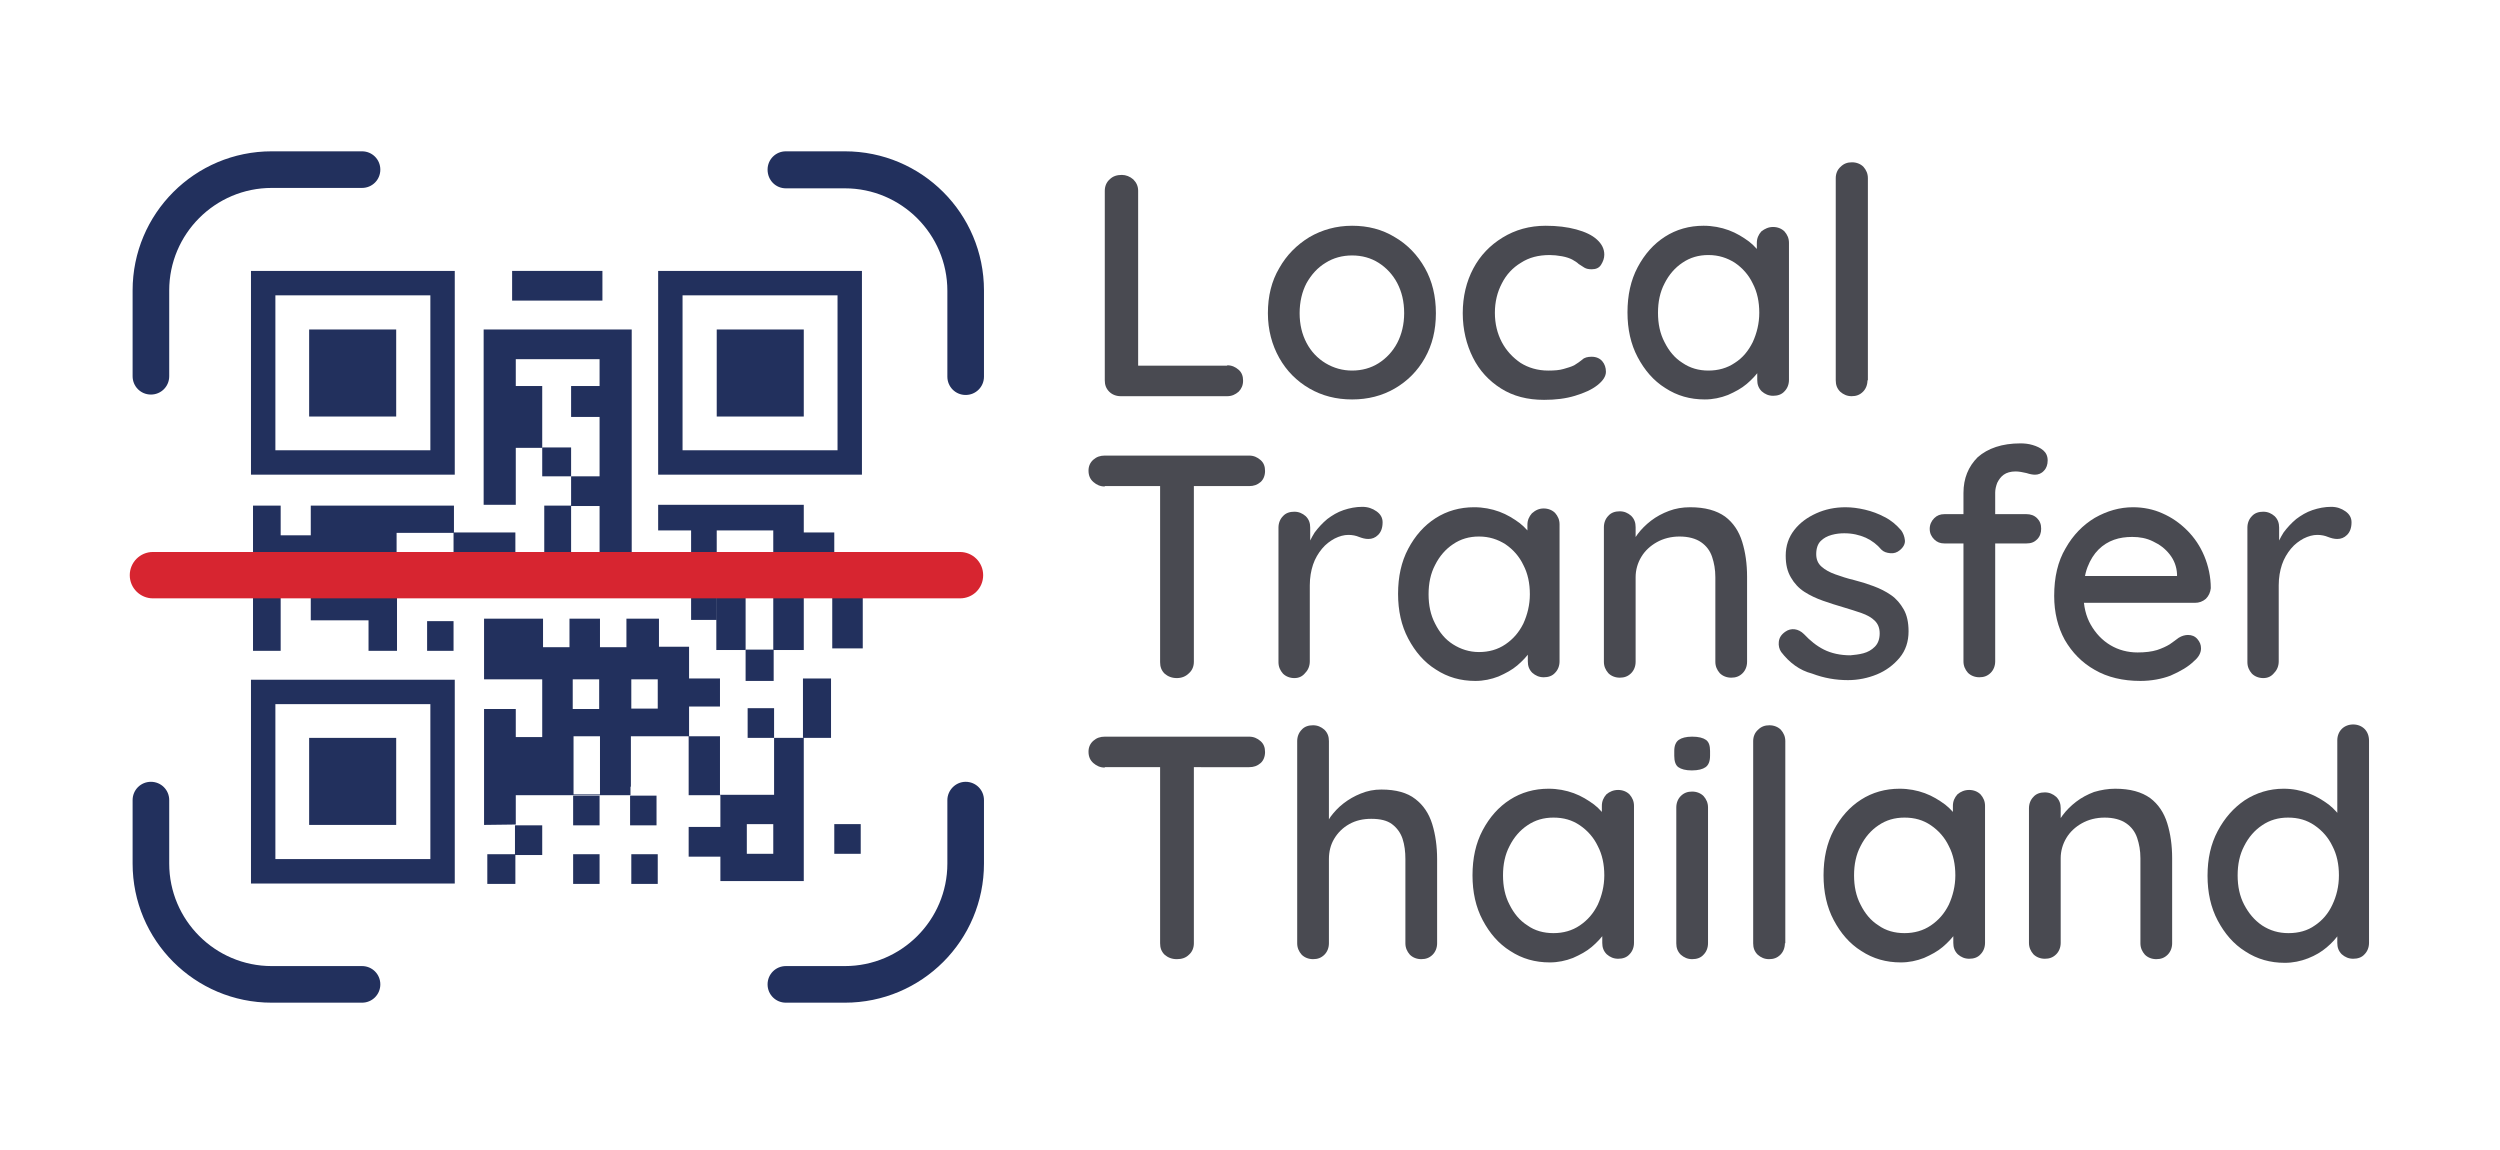 <?xml version="1.0" encoding="UTF-8"?>
<!-- Generator: Adobe Illustrator 29.5.1, SVG Export Plug-In . SVG Version: 9.03 Build 0)  -->
<svg version="1.0" id="Layer_1" xmlns="http://www.w3.org/2000/svg" xmlns:xlink="http://www.w3.org/1999/xlink" x="0px" y="0px" viewBox="0 0 614.6 282.8" style="enable-background:new 0 0 614.6 282.8;" xml:space="preserve">
<style type="text/css">
	.st0{fill:#494A51;}
	.st1{fill:#22305D;}
	.st2{fill:#D72530;}
</style>
<g>
	<g>
		<path class="st0" d="M301.7,89.8c1.1,0,2,0.4,2.8,1.1c0.8,0.7,1.1,1.6,1.1,2.7s-0.4,2-1.1,2.7c-0.8,0.7-1.7,1.1-2.8,1.1h-26.2    c-1.1,0-2.1-0.4-2.8-1.1c-0.8-0.8-1.1-1.7-1.1-2.8V46.9c0-1.1,0.4-2.1,1.2-2.8c0.8-0.8,1.8-1.1,3-1.1c1,0,2,0.4,2.8,1.1    c0.8,0.8,1.2,1.7,1.2,2.8v44.3l-1.6-1.3H301.7z"/>
		<path class="st0" d="M353,77c0,4.2-0.9,7.8-2.7,11c-1.8,3.2-4.3,5.7-7.4,7.5c-3.1,1.8-6.6,2.7-10.5,2.7c-3.9,0-7.4-0.9-10.5-2.7    c-3.1-1.8-5.6-4.3-7.4-7.5c-1.8-3.2-2.8-6.9-2.8-11c0-4.2,0.9-7.9,2.8-11.1c1.8-3.2,4.3-5.7,7.4-7.6c3.1-1.8,6.6-2.8,10.5-2.8    c3.9,0,7.4,0.9,10.5,2.8c3.1,1.8,5.6,4.4,7.4,7.6C352.1,69.1,353,72.8,353,77z M345.2,77c0-2.9-0.6-5.3-1.7-7.4    c-1.1-2.1-2.7-3.8-4.6-5c-1.9-1.2-4.1-1.8-6.5-1.8c-2.4,0-4.6,0.6-6.5,1.8c-2,1.2-3.5,2.9-4.7,5c-1.1,2.1-1.7,4.6-1.7,7.4    c0,2.8,0.6,5.2,1.7,7.3c1.1,2.1,2.7,3.8,4.7,5c2,1.2,4.2,1.8,6.5,1.8c2.4,0,4.6-0.6,6.5-1.8c1.9-1.2,3.5-2.9,4.6-5    C344.6,82.2,345.2,79.7,345.2,77z"/>
		<path class="st0" d="M380,55.5c2.8,0,5.3,0.3,7.5,0.9c2.2,0.6,3.9,1.4,5.1,2.5c1.2,1.1,1.8,2.3,1.8,3.7c0,0.9-0.3,1.7-0.8,2.5    c-0.5,0.8-1.3,1.1-2.3,1.1c-0.7,0-1.3-0.1-1.8-0.4c-0.5-0.3-0.9-0.6-1.4-0.9c-0.4-0.4-0.9-0.7-1.6-1.1c-0.6-0.3-1.4-0.6-2.5-0.8    c-1.1-0.2-2.1-0.3-3-0.3c-2.8,0-5.1,0.6-7.1,1.9c-2,1.2-3.6,2.9-4.7,5.1c-1.1,2.1-1.7,4.5-1.7,7.2c0,2.7,0.6,5.1,1.7,7.2    c1.1,2.1,2.7,3.8,4.6,5.1c1.9,1.2,4.2,1.9,6.8,1.9c1.6,0,2.8-0.1,3.8-0.4s1.8-0.5,2.6-0.9c0.8-0.5,1.4-0.9,2-1.4    c0.5-0.5,1.3-0.7,2.3-0.7c1.1,0,2,0.4,2.6,1.1c0.6,0.7,0.9,1.6,0.9,2.6c0,1.1-0.7,2.2-2.1,3.3c-1.4,1.1-3.2,1.9-5.5,2.6    s-4.8,1-7.6,1c-4.1,0-7.6-0.9-10.6-2.8c-3-1.9-5.3-4.4-6.9-7.6c-1.6-3.2-2.5-6.9-2.5-10.9c0-4.1,0.9-7.8,2.6-11    c1.7-3.2,4.1-5.7,7.2-7.6C372.5,56.5,376,55.5,380,55.5z"/>
		<path class="st0" d="M435.9,55.8c1.1,0,2.1,0.4,2.8,1.1c0.7,0.8,1.1,1.7,1.1,2.8v33.7c0,1.1-0.4,2.1-1.1,2.8    c-0.7,0.8-1.7,1.1-2.8,1.1c-1.1,0-2-0.4-2.8-1.1c-0.8-0.8-1.1-1.7-1.1-2.8v-5.6l1.6,0.2c0,0.9-0.4,2-1.1,3.1    c-0.8,1.1-1.8,2.2-3.1,3.3c-1.3,1.1-2.8,1.9-4.6,2.7c-1.8,0.7-3.7,1.1-5.7,1.1c-3.6,0-6.8-0.9-9.7-2.8c-2.9-1.8-5.1-4.4-6.8-7.6    c-1.7-3.2-2.5-6.9-2.5-11c0-4.2,0.8-7.9,2.5-11.1c1.7-3.2,3.9-5.7,6.7-7.5c2.8-1.8,6-2.7,9.5-2.7c2.2,0,4.3,0.4,6.2,1.1    c1.9,0.7,3.5,1.7,5,2.8c1.4,1.1,2.5,2.4,3.2,3.6c0.8,1.3,1.1,2.5,1.1,3.6l-2.4,0.2v-7.1c0-1.1,0.4-2,1.1-2.8    C433.9,56.2,434.8,55.8,435.9,55.8z M420,91.1c2.4,0,4.6-0.6,6.5-1.9c1.9-1.2,3.3-2.9,4.4-5.1c1-2.2,1.6-4.6,1.6-7.2    c0-2.7-0.5-5.1-1.6-7.2c-1-2.1-2.5-3.8-4.4-5.1c-1.9-1.2-4-1.9-6.5-1.9c-2.4,0-4.5,0.6-6.4,1.9c-1.8,1.2-3.3,2.9-4.4,5.1    c-1.1,2.1-1.6,4.5-1.6,7.2c0,2.7,0.5,5.1,1.6,7.2c1.1,2.2,2.5,3.9,4.4,5.1C415.5,90.5,417.6,91.1,420,91.1z"/>
		<path class="st0" d="M459.1,93.5c0,1.1-0.4,2.1-1.1,2.8c-0.8,0.8-1.7,1.1-2.8,1.1c-1.1,0-2-0.4-2.8-1.1c-0.8-0.8-1.1-1.7-1.1-2.8    V43.8c0-1.1,0.4-2.1,1.2-2.8c0.8-0.8,1.7-1.1,2.8-1.1c1.1,0,2.1,0.4,2.8,1.1c0.7,0.8,1.1,1.7,1.1,2.8V93.5z"/>
		<path class="st0" d="M271.6,119.6c-1.1,0-2-0.4-2.8-1.1c-0.8-0.7-1.2-1.6-1.2-2.8c0-1.1,0.4-2,1.2-2.7c0.8-0.7,1.7-1,2.8-1h35.5    c1.1,0,2,0.4,2.8,1.1c0.8,0.7,1.1,1.6,1.1,2.7c0,1.1-0.4,2.1-1.1,2.7c-0.8,0.7-1.7,1-2.8,1H271.6z M289.3,166.7    c-1.2,0-2.2-0.4-3-1.1c-0.8-0.8-1.1-1.7-1.1-2.8V116h8.3v46.7c0,1.1-0.4,2.1-1.2,2.8C291.5,166.3,290.5,166.7,289.3,166.7z"/>
		<path class="st0" d="M318.2,166.7c-1.1,0-2.1-0.4-2.8-1.1c-0.7-0.8-1.1-1.7-1.1-2.8v-33.1c0-1.1,0.4-2.1,1.1-2.8    c0.7-0.8,1.7-1.1,2.8-1.1c1.1,0,2,0.4,2.8,1.1c0.8,0.8,1.1,1.7,1.1,2.8v8.7l-0.8-3.4c0.4-1.5,1.1-2.8,1.9-4.1    c0.9-1.2,1.9-2.3,3.1-3.3c1.2-0.9,2.5-1.7,4-2.2c1.5-0.5,3-0.8,4.6-0.8c1.4,0,2.5,0.4,3.5,1.1c1,0.7,1.5,1.6,1.5,2.7    c0,1.4-0.4,2.4-1.1,3.1c-0.7,0.7-1.5,1-2.4,1c-0.8,0-1.5-0.2-2.3-0.5c-0.7-0.3-1.6-0.5-2.6-0.5c-1.1,0-2.2,0.3-3.4,0.9    c-1.1,0.6-2.2,1.4-3.1,2.5c-0.9,1.1-1.7,2.4-2.2,3.9c-0.5,1.5-0.8,3.2-0.8,5.1v18.7c0,1.1-0.4,2.1-1.1,2.8    C320.2,166.3,319.3,166.7,318.2,166.7z"/>
		<path class="st0" d="M379.5,125c1.1,0,2.1,0.4,2.8,1.1c0.7,0.8,1.1,1.7,1.1,2.8v33.7c0,1.1-0.4,2.1-1.1,2.8    c-0.7,0.8-1.7,1.1-2.8,1.1c-1.1,0-2-0.4-2.8-1.1c-0.8-0.8-1.1-1.7-1.1-2.8v-5.6l1.6,0.2c0,0.9-0.4,2-1.1,3.1    c-0.8,1.1-1.8,2.2-3.1,3.3c-1.3,1.1-2.8,1.9-4.6,2.7c-1.8,0.7-3.7,1.1-5.7,1.1c-3.6,0-6.8-0.9-9.7-2.8c-2.9-1.8-5.1-4.4-6.8-7.6    c-1.7-3.2-2.5-6.9-2.5-11c0-4.2,0.8-7.9,2.5-11.1c1.7-3.2,3.9-5.7,6.7-7.5c2.8-1.8,6-2.7,9.5-2.7c2.2,0,4.3,0.4,6.2,1.1    c1.9,0.7,3.5,1.7,5,2.8c1.4,1.1,2.5,2.4,3.2,3.6c0.8,1.3,1.1,2.5,1.1,3.6l-2.4,0.2V129c0-1.1,0.4-2,1.1-2.8    C377.5,125.4,378.4,125,379.5,125z M363.6,160.3c2.4,0,4.6-0.6,6.5-1.9s3.3-2.9,4.4-5.1c1-2.2,1.6-4.6,1.6-7.2    c0-2.7-0.5-5.1-1.6-7.2c-1-2.1-2.5-3.8-4.4-5.1c-1.9-1.2-4-1.9-6.5-1.9c-2.4,0-4.5,0.6-6.4,1.9c-1.8,1.2-3.3,2.9-4.4,5.1    c-1.1,2.1-1.6,4.5-1.6,7.2c0,2.7,0.5,5.1,1.6,7.2c1.1,2.2,2.5,3.9,4.4,5.1C359.1,159.6,361.2,160.3,363.6,160.3z"/>
		<path class="st0" d="M415.5,124.7c3.7,0,6.5,0.8,8.6,2.3c2,1.5,3.4,3.6,4.2,6.2c0.8,2.6,1.2,5.4,1.2,8.6v20.9    c0,1.1-0.4,2.1-1.1,2.8c-0.8,0.8-1.7,1.1-2.8,1.1c-1.1,0-2.1-0.4-2.8-1.1c-0.7-0.8-1.1-1.7-1.1-2.8v-20.8c0-1.9-0.3-3.5-0.8-5    c-0.5-1.5-1.4-2.7-2.7-3.6c-1.3-0.9-3.1-1.4-5.3-1.4c-2.1,0-4,0.5-5.6,1.4c-1.6,0.9-2.9,2.1-3.8,3.6c-0.9,1.5-1.4,3.2-1.4,5v20.8    c0,1.1-0.4,2.1-1.1,2.8c-0.8,0.8-1.7,1.1-2.8,1.1c-1.1,0-2.1-0.4-2.8-1.1c-0.7-0.8-1.1-1.7-1.1-2.8v-33.1c0-1.1,0.4-2.1,1.1-2.8    c0.7-0.8,1.7-1.1,2.8-1.1c1.1,0,2,0.4,2.8,1.1c0.8,0.8,1.1,1.7,1.1,2.8v4.4l-1.4,0.8c0.4-1.1,1-2.3,1.9-3.5c0.9-1.2,2-2.3,3.3-3.3    c1.3-1,2.8-1.8,4.4-2.4C411.9,125,413.6,124.7,415.5,124.7z"/>
		<path class="st0" d="M437.9,160.3c-0.5-0.7-0.7-1.6-0.6-2.5c0.1-1,0.6-1.8,1.6-2.5c0.7-0.5,1.5-0.7,2.3-0.6    c0.8,0.1,1.6,0.5,2.3,1.2c1.5,1.6,3.1,2.9,4.9,3.8s4,1.4,6.5,1.4c1-0.1,2.1-0.2,3.2-0.5c1.1-0.3,2-0.8,2.8-1.6    c0.8-0.8,1.2-1.9,1.2-3.3c0-1.3-0.4-2.3-1.2-3.1c-0.8-0.8-1.9-1.4-3.3-1.9c-1.4-0.5-2.8-0.9-4.4-1.4c-1.7-0.5-3.3-1-5-1.6    c-1.7-0.6-3.2-1.3-4.6-2.2c-1.4-0.9-2.5-2.1-3.3-3.5c-0.9-1.5-1.3-3.2-1.3-5.4c0-2.4,0.7-4.5,2.1-6.3c1.4-1.8,3.2-3.1,5.4-4.1    c2.2-1,4.6-1.5,7.2-1.5c1.5,0,3.1,0.2,4.8,0.6c1.7,0.4,3.3,1,4.8,1.8c1.6,0.8,2.9,1.9,4.1,3.3c0.5,0.7,0.8,1.5,0.9,2.4    c0.1,0.9-0.4,1.8-1.3,2.5c-0.6,0.5-1.4,0.8-2.3,0.7c-0.9-0.1-1.6-0.3-2.2-0.9c-1-1.2-2.3-2.2-3.8-2.9c-1.6-0.7-3.3-1.1-5.3-1.1    c-1,0-2,0.1-3.1,0.4c-1.1,0.3-2,0.8-2.7,1.5c-0.7,0.7-1.1,1.8-1.1,3.2c0,1.3,0.4,2.3,1.3,3.1c0.9,0.8,2,1.4,3.4,1.9    c1.4,0.5,2.9,1,4.6,1.4c1.6,0.4,3.2,0.9,4.8,1.5c1.6,0.6,3,1.3,4.3,2.2c1.3,0.9,2.3,2.1,3.1,3.5s1.2,3.2,1.2,5.4    c0,2.5-0.7,4.7-2.2,6.5c-1.5,1.8-3.4,3.2-5.6,4.1s-4.6,1.4-7.1,1.4c-3,0-5.9-0.5-8.8-1.6C442.4,164.8,439.9,162.9,437.9,160.3z"/>
		<path class="st0" d="M498.2,126.4c1,0,1.9,0.3,2.6,1c0.7,0.7,1,1.5,1,2.6c0,1-0.3,1.9-1,2.6c-0.7,0.7-1.5,1-2.6,1h-20.2    c-1,0-1.8-0.3-2.5-1c-0.7-0.7-1.1-1.5-1.1-2.6c0-1,0.4-1.9,1.1-2.6c0.7-0.7,1.5-1,2.5-1H498.2z M496.7,109c1,0,2,0.1,3,0.4    c1,0.3,1.9,0.7,2.6,1.3c0.7,0.6,1.1,1.4,1.1,2.5c0,1-0.3,1.9-0.9,2.5c-0.6,0.7-1.4,1-2.2,1c-0.5,0-1.2-0.1-2.1-0.4    c-0.9-0.2-1.8-0.4-2.7-0.4c-1.2,0-2.2,0.3-2.9,0.8c-0.7,0.5-1.2,1.2-1.6,2c-0.3,0.8-0.5,1.6-0.5,2.4v41.5c0,1.1-0.4,2.1-1.1,2.8    c-0.8,0.8-1.7,1.1-2.8,1.1c-1.1,0-2.1-0.4-2.8-1.1c-0.7-0.8-1.1-1.7-1.1-2.8v-41.4c0-3.6,1.2-6.5,3.5-8.8    C488.7,110.2,492.2,109,496.7,109z"/>
		<path class="st0" d="M526.2,167.4c-4.3,0-8.1-0.9-11.2-2.7c-3.2-1.8-5.6-4.3-7.4-7.4c-1.7-3.1-2.6-6.7-2.6-10.8    c0-4.6,0.9-8.5,2.8-11.7c1.8-3.2,4.2-5.7,7.2-7.5c3-1.7,6.1-2.6,9.4-2.6c2.5,0,5,0.5,7.2,1.5c2.3,1,4.3,2.4,6.1,4.2    s3.2,3.9,4.2,6.3c1,2.4,1.6,5.1,1.6,7.9c-0.1,1-0.5,1.9-1.2,2.6c-0.8,0.7-1.7,1-2.7,1h-30.3l-1.9-6.6h29.3l-1.5,1.4v-1.9    c-0.1-1.8-0.7-3.4-1.8-4.8c-1.1-1.4-2.4-2.4-4.1-3.2c-1.6-0.8-3.3-1.1-5.1-1.1c-1.6,0-3.1,0.2-4.5,0.7c-1.4,0.5-2.7,1.3-3.8,2.4    c-1.1,1.1-2,2.5-2.7,4.3c-0.7,1.8-1,4-1,6.7c0,2.9,0.6,5.4,1.8,7.5c1.2,2.1,2.8,3.8,4.8,5c2,1.2,4.3,1.8,6.7,1.8    c1.9,0,3.5-0.2,4.8-0.6c1.2-0.4,2.3-0.9,3.1-1.4c0.8-0.6,1.6-1.1,2.2-1.6c0.8-0.5,1.6-0.7,2.3-0.7c0.9,0,1.7,0.3,2.3,1    c0.6,0.7,0.9,1.4,0.9,2.3c0,1.1-0.6,2.2-1.7,3.1c-1.4,1.4-3.3,2.5-5.8,3.6C531.5,166.9,528.9,167.4,526.2,167.4z"/>
		<path class="st0" d="M556.4,166.7c-1.1,0-2.1-0.4-2.8-1.1c-0.7-0.8-1.1-1.7-1.1-2.8v-33.1c0-1.1,0.4-2.1,1.1-2.8    c0.7-0.8,1.7-1.1,2.8-1.1c1.1,0,2,0.4,2.8,1.1c0.8,0.8,1.1,1.7,1.1,2.8v8.7l-0.8-3.4c0.4-1.5,1.1-2.8,1.9-4.1    c0.9-1.2,1.9-2.3,3.1-3.3c1.2-0.9,2.5-1.7,4-2.2c1.5-0.5,3-0.8,4.6-0.8c1.4,0,2.5,0.4,3.5,1.1c1,0.7,1.5,1.6,1.5,2.7    c0,1.4-0.4,2.4-1.1,3.1c-0.7,0.7-1.5,1-2.4,1c-0.8,0-1.5-0.2-2.3-0.5c-0.7-0.3-1.6-0.5-2.6-0.5c-1.1,0-2.2,0.3-3.4,0.9    c-1.1,0.6-2.2,1.4-3.1,2.5c-0.9,1.1-1.7,2.4-2.2,3.9c-0.5,1.5-0.8,3.2-0.8,5.1v18.7c0,1.1-0.4,2.1-1.1,2.8    C558.4,166.3,557.5,166.7,556.4,166.7z"/>
		<path class="st0" d="M271.6,188.7c-1.1,0-2-0.4-2.8-1.1c-0.8-0.7-1.2-1.6-1.2-2.8c0-1.1,0.4-2,1.2-2.7c0.8-0.7,1.7-1,2.8-1h35.5    c1.1,0,2,0.4,2.8,1.1c0.8,0.7,1.1,1.6,1.1,2.7c0,1.1-0.4,2.1-1.1,2.7c-0.8,0.7-1.7,1-2.8,1H271.6z M289.3,235.8    c-1.2,0-2.2-0.4-3-1.1c-0.8-0.8-1.1-1.7-1.1-2.8v-46.7h8.3v46.7c0,1.1-0.4,2.1-1.2,2.8C291.5,235.5,290.5,235.8,289.3,235.8z"/>
		<path class="st0" d="M339.6,194.1c3.6,0,6.4,0.8,8.3,2.3c2,1.5,3.4,3.6,4.2,6.2c0.8,2.6,1.2,5.5,1.2,8.6v20.7    c0,1.1-0.4,2.1-1.1,2.8c-0.8,0.8-1.7,1.1-2.8,1.1c-1.1,0-2.1-0.4-2.8-1.1c-0.7-0.8-1.1-1.7-1.1-2.8v-20.7c0-1.8-0.2-3.5-0.7-5    c-0.5-1.5-1.4-2.7-2.6-3.6c-1.2-0.9-2.9-1.3-5.1-1.3c-2,0-3.8,0.4-5.4,1.3c-1.6,0.9-2.8,2.1-3.7,3.6c-0.9,1.5-1.3,3.2-1.3,5v20.7    c0,1.1-0.4,2.1-1.1,2.8c-0.8,0.8-1.7,1.1-2.8,1.1c-1.1,0-2.1-0.4-2.8-1.1c-0.7-0.8-1.1-1.7-1.1-2.8v-49.7c0-1.1,0.4-2.1,1.1-2.8    c0.7-0.8,1.7-1.1,2.8-1.1c1.1,0,2,0.4,2.8,1.1c0.8,0.8,1.1,1.7,1.1,2.8v21.3l-1.4,0.8c0.4-1.1,1-2.3,1.8-3.5    c0.9-1.2,1.9-2.3,3.2-3.3c1.3-1,2.7-1.8,4.2-2.4C336.2,194.4,337.8,194.1,339.6,194.1z"/>
		<path class="st0" d="M397.8,194.2c1.1,0,2.1,0.4,2.8,1.1c0.7,0.8,1.1,1.7,1.1,2.8v33.7c0,1.1-0.4,2.1-1.1,2.8    c-0.7,0.8-1.7,1.1-2.8,1.1c-1.1,0-2-0.4-2.8-1.1c-0.8-0.8-1.1-1.7-1.1-2.8v-5.6l1.6,0.2c0,0.9-0.4,2-1.1,3.1    c-0.8,1.1-1.8,2.2-3.1,3.3c-1.3,1.1-2.8,1.9-4.6,2.7c-1.8,0.7-3.7,1.1-5.7,1.1c-3.6,0-6.8-0.9-9.7-2.8c-2.9-1.8-5.1-4.4-6.8-7.6    c-1.7-3.2-2.5-6.9-2.5-11c0-4.2,0.8-7.9,2.5-11.1c1.7-3.2,3.9-5.7,6.7-7.5c2.8-1.8,6-2.7,9.5-2.7c2.2,0,4.3,0.4,6.2,1.1    c1.9,0.7,3.5,1.7,5,2.8c1.4,1.1,2.5,2.4,3.2,3.6c0.8,1.3,1.1,2.5,1.1,3.6l-2.4,0.2v-7.1c0-1.1,0.4-2,1.1-2.8    C395.7,194.6,396.7,194.2,397.8,194.2z M381.9,229.4c2.4,0,4.6-0.6,6.5-1.9s3.3-2.9,4.4-5.1c1-2.2,1.6-4.6,1.6-7.2    c0-2.7-0.5-5.1-1.6-7.2c-1-2.1-2.5-3.8-4.4-5.1s-4-1.9-6.5-1.9c-2.4,0-4.5,0.6-6.4,1.9c-1.8,1.2-3.3,2.9-4.4,5.1    c-1.1,2.1-1.6,4.5-1.6,7.2c0,2.7,0.5,5.1,1.6,7.2c1.1,2.2,2.5,3.9,4.4,5.1C377.3,228.8,379.5,229.4,381.9,229.4z"/>
		<path class="st0" d="M415.9,189.4c-1.5,0-2.6-0.3-3.3-0.8c-0.7-0.5-1-1.5-1-2.8v-1.2c0-1.3,0.4-2.2,1.1-2.7    c0.7-0.5,1.8-0.8,3.3-0.8c1.6,0,2.7,0.3,3.4,0.8c0.7,0.5,1,1.4,1,2.7v1.2c0,1.4-0.4,2.3-1.1,2.8    C418.6,189.1,417.5,189.4,415.9,189.4z M419.9,231.9c0,1.1-0.4,2.1-1.1,2.8c-0.7,0.8-1.7,1.1-2.8,1.1c-1.1,0-2-0.4-2.8-1.1    c-0.8-0.8-1.1-1.7-1.1-2.8v-33.4c0-1.1,0.4-2.1,1.1-2.8c0.8-0.8,1.7-1.1,2.8-1.1c1.1,0,2.1,0.4,2.8,1.1c0.7,0.8,1.1,1.7,1.1,2.8    V231.9z"/>
		<path class="st0" d="M438.8,231.9c0,1.1-0.4,2.1-1.1,2.8c-0.8,0.8-1.7,1.1-2.8,1.1c-1.1,0-2-0.4-2.8-1.1c-0.8-0.8-1.1-1.7-1.1-2.8    v-49.7c0-1.1,0.4-2.1,1.2-2.8c0.8-0.8,1.7-1.1,2.8-1.1c1.1,0,2.1,0.4,2.8,1.1c0.7,0.8,1.1,1.7,1.1,2.8V231.9z"/>
		<path class="st0" d="M484.1,194.2c1.1,0,2.1,0.4,2.8,1.1c0.7,0.8,1.1,1.7,1.1,2.8v33.7c0,1.1-0.4,2.1-1.1,2.8    c-0.7,0.8-1.7,1.1-2.8,1.1c-1.1,0-2-0.4-2.8-1.1c-0.8-0.8-1.1-1.7-1.1-2.8v-5.6l1.6,0.2c0,0.9-0.4,2-1.1,3.1    c-0.8,1.1-1.8,2.2-3.1,3.3c-1.3,1.1-2.8,1.9-4.6,2.7c-1.8,0.7-3.7,1.1-5.7,1.1c-3.6,0-6.8-0.9-9.7-2.8c-2.9-1.8-5.1-4.4-6.8-7.6    c-1.7-3.2-2.5-6.9-2.5-11c0-4.2,0.8-7.9,2.5-11.1c1.7-3.2,3.9-5.7,6.7-7.5c2.8-1.8,6-2.7,9.5-2.7c2.2,0,4.3,0.4,6.2,1.1    c1.9,0.7,3.5,1.7,5,2.8c1.4,1.1,2.5,2.4,3.2,3.6c0.8,1.3,1.1,2.5,1.1,3.6l-2.4,0.2v-7.1c0-1.1,0.4-2,1.1-2.8    C482,194.6,483,194.2,484.1,194.2z M468.2,229.4c2.4,0,4.6-0.6,6.5-1.9s3.3-2.9,4.4-5.1c1-2.2,1.6-4.6,1.6-7.2    c0-2.7-0.5-5.1-1.6-7.2c-1-2.1-2.5-3.8-4.4-5.1s-4-1.9-6.5-1.9c-2.4,0-4.5,0.6-6.4,1.9c-1.8,1.2-3.3,2.9-4.4,5.1    c-1.1,2.1-1.6,4.5-1.6,7.2c0,2.7,0.5,5.1,1.6,7.2c1.1,2.2,2.5,3.9,4.4,5.1C463.6,228.8,465.8,229.4,468.2,229.4z"/>
		<path class="st0" d="M520,193.9c3.7,0,6.5,0.8,8.6,2.3c2,1.5,3.4,3.6,4.2,6.2c0.8,2.6,1.2,5.4,1.2,8.6v20.9c0,1.1-0.4,2.1-1.1,2.8    c-0.8,0.8-1.7,1.1-2.8,1.1c-1.1,0-2.1-0.4-2.8-1.1c-0.7-0.8-1.1-1.7-1.1-2.8V211c0-1.9-0.3-3.5-0.8-5c-0.5-1.5-1.4-2.7-2.7-3.6    c-1.3-0.9-3.1-1.4-5.3-1.4c-2.1,0-4,0.5-5.6,1.4c-1.6,0.9-2.9,2.1-3.8,3.6c-0.9,1.5-1.4,3.2-1.4,5v20.8c0,1.1-0.4,2.1-1.1,2.8    c-0.8,0.8-1.7,1.1-2.8,1.1c-1.1,0-2.1-0.4-2.8-1.1c-0.7-0.8-1.1-1.7-1.1-2.8v-33.1c0-1.1,0.4-2.1,1.1-2.8c0.7-0.8,1.7-1.1,2.8-1.1    c1.1,0,2,0.4,2.8,1.1c0.8,0.8,1.1,1.7,1.1,2.8v4.4l-1.4,0.8c0.4-1.1,1-2.3,1.9-3.5c0.9-1.2,2-2.3,3.3-3.3c1.3-1,2.8-1.8,4.4-2.4    C516.5,194.2,518.2,193.9,520,193.9z"/>
		<path class="st0" d="M578.5,178.1c1.1,0,2.1,0.4,2.8,1.1c0.7,0.7,1.1,1.7,1.1,2.9v49.7c0,1.1-0.4,2.1-1.1,2.8    c-0.7,0.8-1.7,1.1-2.8,1.1c-1.1,0-2-0.4-2.8-1.1c-0.8-0.8-1.1-1.7-1.1-2.8v-5.6l1.6,0.1c0,0.9-0.4,2-1.1,3.2    c-0.8,1.2-1.8,2.3-3.1,3.4c-1.3,1.1-2.8,2-4.6,2.7c-1.8,0.7-3.7,1.1-5.7,1.1c-3.6,0-6.8-0.9-9.7-2.8c-2.9-1.8-5.1-4.4-6.8-7.6    c-1.7-3.2-2.5-6.9-2.5-11c0-4.2,0.8-7.8,2.5-11c1.7-3.2,3.9-5.7,6.7-7.6c2.8-1.8,6-2.8,9.5-2.8c2.2,0,4.2,0.4,6.1,1.1    c1.9,0.7,3.5,1.7,5,2.8c1.4,1.1,2.5,2.4,3.3,3.6s1.2,2.5,1.2,3.6l-2.4,0.2v-23.2c0-1.1,0.4-2.1,1.1-2.8    C576.4,178.5,577.4,178.1,578.5,178.1z M562.6,229.4c2.5,0,4.7-0.6,6.5-1.9c1.8-1.2,3.3-2.9,4.3-5.1c1-2.1,1.6-4.5,1.6-7.2    c0-2.7-0.5-5.1-1.6-7.2c-1-2.1-2.5-3.8-4.4-5.1s-4-1.9-6.5-1.9c-2.4,0-4.5,0.6-6.4,1.9c-1.8,1.2-3.3,2.9-4.4,5.1    c-1.1,2.1-1.6,4.5-1.6,7.2c0,2.7,0.5,5.1,1.6,7.2c1.1,2.1,2.5,3.8,4.4,5.1C558.1,228.8,560.2,229.4,562.6,229.4z"/>
	</g>
	<g>
		<g>
			<g>
				<path class="st1" d="M41.6,92.5V71.4c0-13.9,11.3-25.2,25.2-25.2H89c2.5,0,4.5-2,4.5-4.5v0c0-2.5-2-4.5-4.5-4.5H66.8      c-18.9,0-34.2,15.3-34.2,34.2v21.1c0,2.5,2,4.5,4.5,4.5h0C39.6,97,41.6,95,41.6,92.5z"/>
			</g>
			<g>
				<path class="st1" d="M193.2,46.3h14.5c13.9,0,25.2,11.3,25.2,25.2v21.1c0,2.5,2,4.5,4.5,4.5h0c2.5,0,4.5-2,4.5-4.5V71.4      c0-18.9-15.3-34.2-34.2-34.2h-14.5c-2.5,0-4.5,2-4.5,4.5v0C188.7,44.3,190.7,46.3,193.2,46.3z"/>
			</g>
			<g>
				<path class="st1" d="M89,237.5H66.8c-13.9,0-25.2-11.3-25.2-25.2v-15.6c0-2.5-2-4.5-4.5-4.5h0c-2.5,0-4.5,2-4.5,4.5v15.6      c0,18.9,15.3,34.2,34.2,34.2H89c2.5,0,4.5-2,4.5-4.5v0C93.5,239.5,91.5,237.5,89,237.5z"/>
			</g>
			<g>
				<path class="st1" d="M232.9,196.7v15.6c0,13.9-11.3,25.2-25.2,25.2h-14.5c-2.5,0-4.5,2-4.5,4.5v0c0,2.5,2,4.5,4.5,4.5h14.5      c18.9,0,34.2-15.3,34.2-34.2v-15.6c0-2.5-2-4.5-4.5-4.5h0C234.9,192.2,232.9,194.3,232.9,196.7z"/>
			</g>
		</g>
		<g>
			<rect x="76" y="81" class="st1" width="21.4" height="21.4"/>
		</g>
		<g>
			<path class="st1" d="M111.8,116.7H61.7V66.6h50.1V116.7z M67.7,110.7h38.1V72.6H67.7V110.7z"/>
		</g>
		<g>
			<rect x="176.2" y="81" class="st1" width="21.4" height="21.4"/>
		</g>
		<g>
			<path class="st1" d="M211.9,116.7h-50.1V66.6h50.1V116.7z M167.8,110.7h38.1V72.6h-38.1V110.7z"/>
		</g>
		<g>
			<rect x="76" y="181.4" class="st1" width="21.4" height="21.4"/>
		</g>
		<g>
			<path class="st1" d="M111.8,217.2H61.7v-50.1h50.1V217.2z M67.7,211.2h38.1v-38.1H67.7V211.2z"/>
		</g>
		<g>
			<g>
				<polygon class="st1" points="69,146.5 76.4,146.5 76.4,152.5 90.6,152.5 90.6,160 97.6,160 97.6,152.7 97.6,152.7 97.6,146.7       111.6,146.7 111.6,137.2 97.5,137.2 97.5,131 111.6,131 111.6,124.3 76.4,124.3 76.4,131.6 69,131.6 69,124.3 62.2,124.3       62.2,160 69,160     "/>
			</g>
			<g>
				<rect x="105" y="152.7" class="st1" width="6.5" height="7.3"/>
			</g>
		</g>
		<g>
			<rect x="126.6" y="202.9" class="st1" width="6.7" height="7.3"/>
		</g>
		<g>
			<rect x="140.9" y="195.6" class="st1" width="6.5" height="7.3"/>
		</g>
		<g>
			<rect x="154.9" y="195.6" class="st1" width="6.5" height="7.3"/>
		</g>
		<g>
			<rect x="140.9" y="210" class="st1" width="6.5" height="7.3"/>
		</g>
		<g>
			<rect x="155.2" y="210" class="st1" width="6.5" height="7.3"/>
		</g>
		<g>
			<rect x="205.1" y="202.6" class="st1" width="6.5" height="7.3"/>
		</g>
		<g>
			<path class="st1" d="M190.3,181.3v14.1H177v-14.4h-7.6v-7.3h7.6v-6.9h-7.6v-7.8H162v-6.9h-8v7h-6.5v-7H140v7h-6.5v-7H119v14.9     h14.3v7.3h0v6.9h-6.5v-6.9H119v28.5l7.8-0.1v-7.2h28.2v-2.1h0.1V181h14.2v12.5v1.8v0.2h7.8v5.3v2.5h-7.8v7.3h7.8v6h20.5v-6.1h0     V196v-0.5v-14.1H190.3z M140.8,167h6.5v7.3h-6.5V167z M147.5,195.3h-6.5V181h6.5V195.3z M161.7,174.2h-6.5V167h6.5V174.2z      M190.1,209.9h-6.5v-7.3h6.5V209.9z"/>
		</g>
		<g>
			<rect x="183.8" y="174.1" class="st1" width="6.5" height="7.3"/>
		</g>
		<g>
			<rect x="183.3" y="159.7" class="st1" width="6.9" height="7.7"/>
		</g>
		<g>
			<rect x="197.4" y="166.8" class="st1" width="6.9" height="14.6"/>
		</g>
		<g>
			<rect x="119.8" y="210" class="st1" width="6.9" height="7.3"/>
		</g>
		<g>
			<rect x="125.9" y="66.6" class="st1" width="22.2" height="7.3"/>
		</g>
		<g>
			<rect x="111.5" y="130.9" class="st1" width="15.2" height="6.3"/>
		</g>
		<g>
			<polygon class="st1" points="205.1,130.9 197.6,130.9 197.6,128.4 197.6,128.4 197.6,124.1 161.8,124.1 161.8,130.4 169.9,130.4      169.9,145 176.2,145 176.2,130.4 190.1,130.4 190.1,145 197.6,145 197.6,138.4 205.1,138.4    "/>
		</g>
		<g>
			<rect x="169.9" y="143.1" class="st1" width="6.3" height="9.3"/>
		</g>
		<g>
			<rect x="176.1" y="146.7" class="st1" width="7.2" height="13.1"/>
		</g>
		<g>
			<rect x="190.1" y="140.9" class="st1" width="7.5" height="18.9"/>
		</g>
		<g>
			<rect x="204.6" y="140.9" class="st1" width="7.5" height="18.5"/>
		</g>
		<g>
			<rect x="133.3" y="110" class="st1" width="7.1" height="7.1"/>
		</g>
		<g>
			<polygon class="st1" points="155.3,82.4 155.3,81 118.9,81 118.9,82.4 118.9,82.4 118.9,124.1 126.8,124.1 126.8,110.1      133.3,110.1 133.3,94.9 126.8,94.9 126.8,88.3 147.4,88.3 147.4,94.9 140.4,94.9 140.4,102.5 147.4,102.5 147.4,117.1      140.4,117.1 140.4,124.3 133.8,124.3 133.8,139.5 140.4,139.5 140.4,124.4 147.4,124.4 147.4,137.4 155.3,137.4 155.3,82.4         "/>
		</g>
		<g>
			<path class="st2" d="M236,147.1H37.6c-3.1,0-5.7-2.5-5.7-5.7v0c0-3.1,2.5-5.7,5.7-5.7H236c3.1,0,5.7,2.5,5.7,5.7v0     C241.7,144.6,239.2,147.1,236,147.1z"/>
		</g>
	</g>
</g>
</svg>
